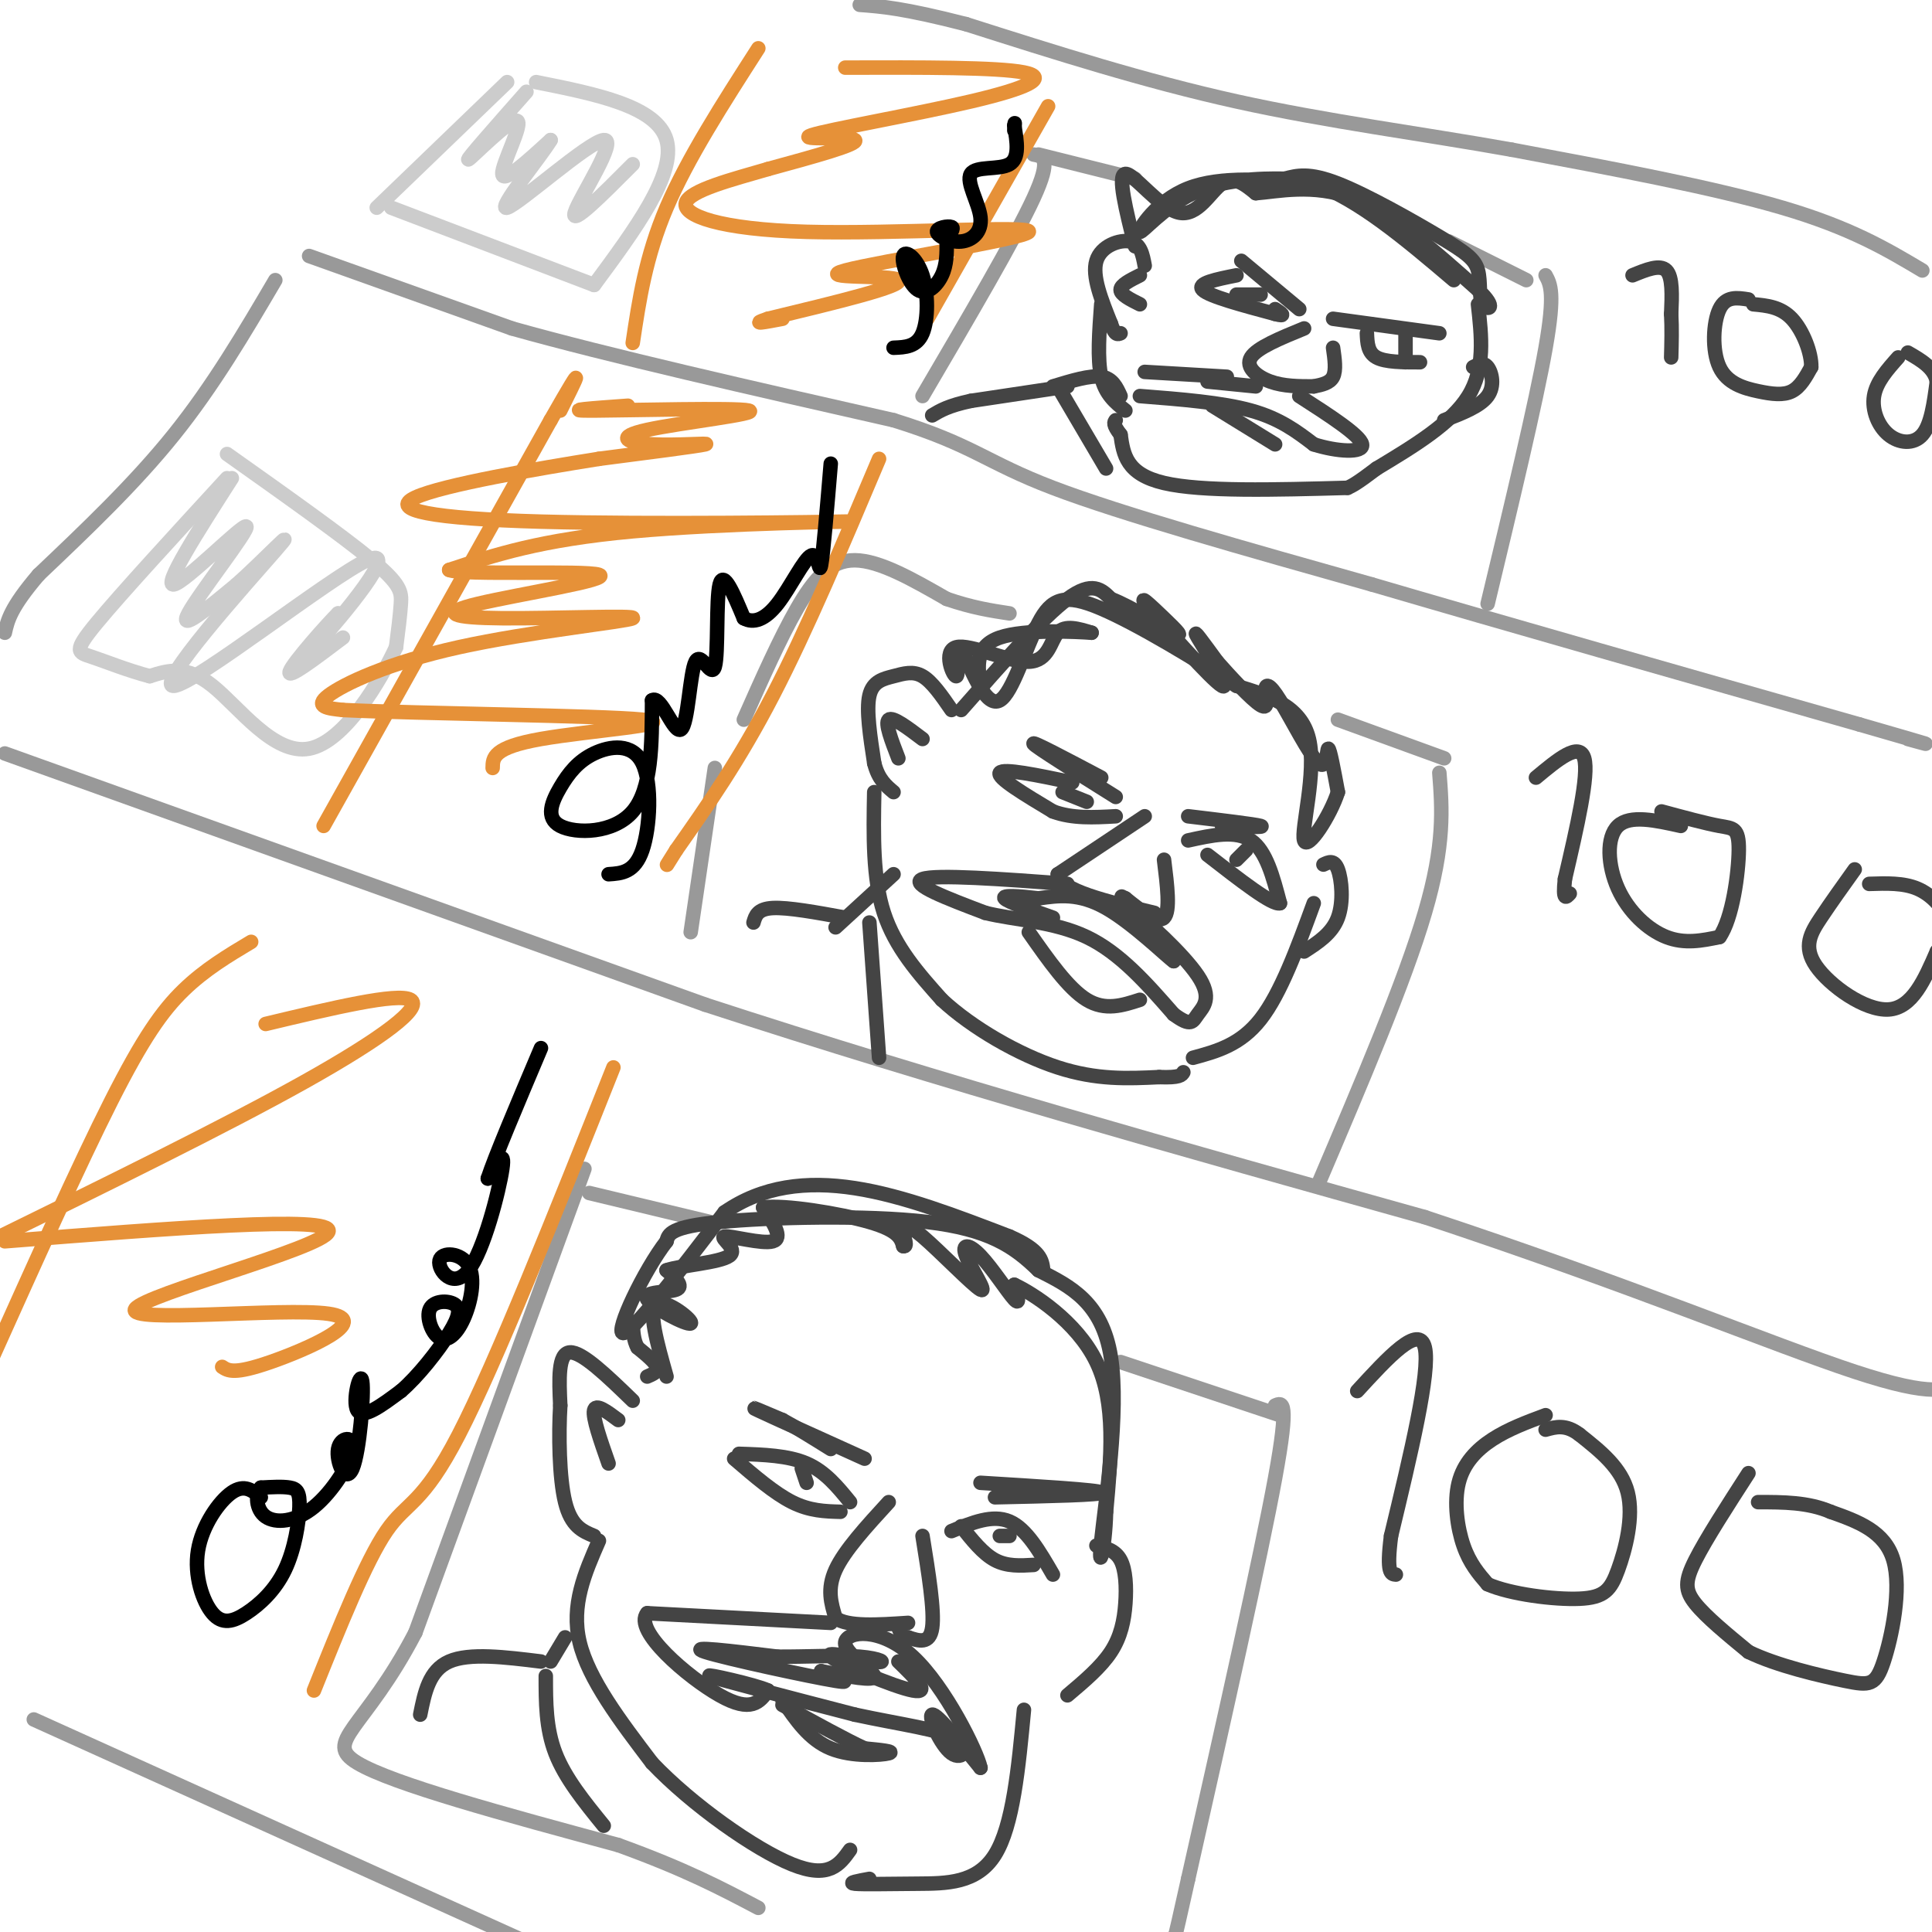 <svg viewBox='0 0 400 400' version='1.1' xmlns='http://www.w3.org/2000/svg' xmlns:xlink='http://www.w3.org/1999/xlink'><g fill='none' stroke='#999999' stroke-width='3' stroke-linecap='round' stroke-linejoin='round'><path d='M64,53c0.000,0.000 42.000,15.000 42,15'/><path d='M106,68c20.167,5.667 49.583,12.333 79,19'/><path d='M185,87c16.689,5.178 18.911,8.622 33,14c14.089,5.378 40.044,12.689 66,20'/><path d='M284,121c27.833,8.167 64.417,18.583 101,29'/><path d='M385,150c18.500,5.333 14.250,4.167 10,3'/><path d='M398,56c-7.417,-4.417 -14.833,-8.833 -29,-13c-14.167,-4.167 -35.083,-8.083 -56,-12'/><path d='M313,31c-18.889,-3.378 -38.111,-5.822 -57,-10c-18.889,-4.178 -37.444,-10.089 -56,-16'/><path d='M200,5c-13.000,-3.333 -17.500,-3.667 -22,-4'/><path d='M57,58c-6.417,10.917 -12.833,21.833 -21,32c-8.167,10.167 -18.083,19.583 -28,29'/><path d='M8,119c-5.833,6.833 -6.417,9.417 -7,12'/><path d='M1,156c0.000,0.000 145.000,52.000 145,52'/><path d='M146,208c49.000,16.000 99.000,30.000 149,44'/><path d='M295,252c41.978,13.867 72.422,26.533 89,32c16.578,5.467 19.289,3.733 22,2'/><path d='M7,356c0.000,0.000 104.000,47.000 104,47'/><path d='M121,242c0.000,0.000 -35.000,96.000 -35,96'/><path d='M86,338c-10.511,20.178 -19.289,22.622 -12,27c7.289,4.378 30.644,10.689 54,17'/><path d='M128,382c13.833,5.000 21.417,9.000 29,13'/><path d='M122,247c0.000,0.000 25.000,6.000 25,6'/><path d='M232,282c0.000,0.000 33.000,11.000 33,11'/><path d='M264,291c1.500,-0.667 3.000,-1.333 0,15c-3.000,16.333 -10.500,49.667 -18,83'/><path d='M246,389c-3.500,15.833 -3.250,13.917 -3,12'/><path d='M143,193c0.000,0.000 5.000,-34.000 5,-34'/><path d='M154,149c3.733,-8.422 7.467,-16.844 11,-23c3.533,-6.156 6.867,-10.044 12,-10c5.133,0.044 12.067,4.022 19,8'/><path d='M196,124c5.333,1.833 9.167,2.417 13,3'/><path d='M277,149c0.000,0.000 22.000,8.000 22,8'/><path d='M298,160c0.583,7.417 1.167,14.833 -3,29c-4.167,14.167 -13.083,35.083 -22,56'/><path d='M235,37c0.000,0.000 -20.000,-5.000 -20,-5'/><path d='M214,32c1.917,0.333 3.833,0.667 0,9c-3.833,8.333 -13.417,24.667 -23,41'/><path d='M300,50c0.000,0.000 16.000,8.000 16,8'/><path d='M320,57c1.000,1.833 2.000,3.667 0,15c-2.000,11.333 -7.000,32.167 -12,53'/></g>
<g fill='none' stroke='#444444' stroke-width='3' stroke-linecap='round' stroke-linejoin='round'><path d='M338,57c2.833,-1.167 5.667,-2.333 7,-1c1.333,1.333 1.167,5.167 1,9'/><path d='M346,65c0.167,3.000 0.083,6.000 0,9'/><path d='M362,62c-2.343,-0.370 -4.686,-0.740 -6,2c-1.314,2.740 -1.600,8.590 0,12c1.600,3.410 5.085,4.380 8,5c2.915,0.620 5.262,0.892 7,0c1.738,-0.892 2.869,-2.946 4,-5'/><path d='M375,76c0.089,-2.867 -1.689,-7.533 -4,-10c-2.311,-2.467 -5.156,-2.733 -8,-3'/><path d='M393,74c-2.262,2.542 -4.524,5.083 -5,8c-0.476,2.917 0.833,6.208 3,8c2.167,1.792 5.190,2.083 7,0c1.810,-2.083 2.405,-6.542 3,-11'/><path d='M401,79c-0.500,-2.833 -3.250,-4.417 -6,-6'/><path d='M318,161c4.500,-3.750 9.000,-7.500 10,-4c1.000,3.500 -1.500,14.250 -4,25'/><path d='M324,182c-0.500,4.667 0.250,3.833 1,3'/><path d='M348,171c-5.262,-1.173 -10.524,-2.345 -13,0c-2.476,2.345 -2.167,8.208 0,13c2.167,4.792 6.190,8.512 10,10c3.810,1.488 7.405,0.744 11,0'/><path d='M356,194c2.702,-3.810 3.958,-13.333 4,-18c0.042,-4.667 -1.131,-4.476 -4,-5c-2.869,-0.524 -7.435,-1.762 -12,-3'/><path d='M384,180c-2.458,3.435 -4.917,6.869 -7,10c-2.083,3.131 -3.792,5.958 -1,10c2.792,4.042 10.083,9.298 15,9c4.917,-0.298 7.458,-6.149 10,-12'/><path d='M401,197c2.238,-3.095 2.833,-4.833 2,-7c-0.833,-2.167 -3.095,-4.762 -6,-6c-2.905,-1.238 -6.452,-1.119 -10,-1'/><path d='M281,288c6.417,-7.000 12.833,-14.000 14,-9c1.167,5.000 -2.917,22.000 -7,39'/><path d='M288,318c-1.000,7.833 0.000,7.917 1,8'/><path d='M320,293c-3.857,1.435 -7.714,2.869 -11,5c-3.286,2.131 -6.000,4.958 -7,9c-1.000,4.042 -0.286,9.298 1,13c1.286,3.702 3.143,5.851 5,8'/><path d='M308,328c4.656,2.064 13.794,3.223 19,3c5.206,-0.223 6.478,-1.829 8,-6c1.522,-4.171 3.292,-10.906 2,-16c-1.292,-5.094 -5.646,-8.547 -10,-12'/><path d='M327,297c-2.833,-2.167 -4.917,-1.583 -7,-1'/><path d='M362,305c-4.400,6.822 -8.800,13.644 -11,18c-2.200,4.356 -2.200,6.244 0,9c2.200,2.756 6.600,6.378 11,10'/><path d='M362,342c5.820,2.845 14.869,4.959 20,6c5.131,1.041 6.343,1.011 8,-4c1.657,-5.011 3.759,-15.003 2,-21c-1.759,-5.997 -7.380,-7.998 -13,-10'/><path d='M379,313c-4.667,-2.000 -9.833,-2.000 -15,-2'/><path d='M197,317c4.250,-1.750 8.500,-3.500 12,-2c3.500,1.500 6.250,6.250 9,11'/><path d='M199,316c2.250,2.833 4.500,5.667 7,7c2.500,1.333 5.250,1.167 8,1'/><path d='M207,318c0.000,0.000 2.000,0.000 2,0'/><path d='M176,311c-2.583,-3.167 -5.167,-6.333 -9,-8c-3.833,-1.667 -8.917,-1.833 -14,-2'/><path d='M152,302c4.167,3.583 8.333,7.167 12,9c3.667,1.833 6.833,1.917 10,2'/><path d='M166,304c0.000,0.000 1.000,3.000 1,3'/><path d='M184,311c-4.583,5.000 -9.167,10.000 -11,14c-1.833,4.000 -0.917,7.000 0,10'/><path d='M173,335c2.500,1.833 8.750,1.417 15,1'/><path d='M191,318c1.250,7.750 2.500,15.500 2,19c-0.500,3.500 -2.750,2.750 -5,2'/><path d='M188,339c-1.167,0.000 -1.583,-1.000 -2,-2'/><path d='M172,336c0.000,0.000 -38.000,-2.000 -38,-2'/><path d='M134,334c-3.022,3.511 8.422,13.289 15,17c6.578,3.711 8.289,1.356 10,-1'/><path d='M159,350c-2.444,-1.178 -13.556,-3.622 -12,-3c1.556,0.622 15.778,4.311 30,8'/><path d='M177,355c9.362,2.026 17.767,3.089 21,5c3.233,1.911 1.293,4.668 -1,3c-2.293,-1.668 -4.941,-7.762 -4,-8c0.941,-0.238 5.470,5.381 10,11'/><path d='M203,366c-0.644,-3.211 -7.255,-16.737 -14,-23c-6.745,-6.263 -13.624,-5.263 -14,-3c-0.376,2.263 5.750,5.789 6,7c0.250,1.211 -5.375,0.105 -11,-1'/><path d='M170,346c0.762,0.667 8.167,2.833 3,2c-5.167,-0.833 -22.905,-4.667 -27,-6c-4.095,-1.333 5.452,-0.167 15,1'/><path d='M161,343c5.768,0.043 12.686,-0.350 17,0c4.314,0.350 6.022,1.444 3,1c-3.022,-0.444 -10.775,-2.427 -9,-1c1.775,1.427 13.079,6.265 17,7c3.921,0.735 0.461,-2.632 -3,-6'/><path d='M162,352c2.778,4.089 5.556,8.178 10,10c4.444,1.822 10.556,1.378 12,1c1.444,-0.378 -1.778,-0.689 -5,-1'/><path d='M179,362c-3.667,-1.667 -10.333,-5.333 -17,-9'/><path d='M131,290c-5.250,-5.083 -10.500,-10.167 -13,-10c-2.500,0.167 -2.250,5.583 -2,11'/><path d='M116,291c-0.356,5.844 -0.244,14.956 1,20c1.244,5.044 3.622,6.022 6,7'/><path d='M128,294c-2.333,-1.750 -4.667,-3.500 -5,-2c-0.333,1.500 1.333,6.250 3,11'/><path d='M134,285c1.167,-0.500 2.333,-1.000 2,-2c-0.333,-1.000 -2.167,-2.500 -4,-4'/><path d='M132,279c-0.833,-1.500 -0.917,-3.250 -1,-5'/><path d='M124,319c-2.917,6.667 -5.833,13.333 -4,21c1.833,7.667 8.417,16.333 15,25'/><path d='M135,365c8.244,8.689 21.356,17.911 29,21c7.644,3.089 9.822,0.044 12,-3'/><path d='M212,354c-1.131,12.006 -2.262,24.012 -6,30c-3.738,5.988 -10.083,5.958 -16,6c-5.917,0.042 -11.405,0.155 -13,0c-1.595,-0.155 0.702,-0.577 3,-1'/><path d='M227,320c1.964,0.494 3.929,0.988 5,3c1.071,2.012 1.250,5.542 1,9c-0.250,3.458 -0.929,6.845 -3,10c-2.071,3.155 -5.536,6.077 -9,9'/><path d='M117,339c0.000,0.000 -3.000,5.000 -3,5'/><path d='M112,344c-7.417,-0.917 -14.833,-1.833 -19,0c-4.167,1.833 -5.083,6.417 -6,11'/><path d='M113,347c0.000,5.417 0.000,10.833 2,16c2.000,5.167 6.000,10.083 10,15'/><path d='M138,285c-1.962,-6.935 -3.923,-13.869 -2,-15c1.923,-1.131 7.732,3.542 7,4c-0.732,0.458 -8.005,-3.300 -9,-5c-0.995,-1.700 4.287,-1.343 6,-2c1.713,-0.657 -0.144,-2.329 -2,-4'/><path d='M138,263c2.861,-1.018 11.014,-1.561 13,-3c1.986,-1.439 -2.196,-3.772 -1,-4c1.196,-0.228 7.770,1.649 10,1c2.230,-0.649 0.115,-3.825 -2,-7'/><path d='M158,250c4.267,-0.644 15.933,1.244 22,3c6.067,1.756 6.533,3.378 7,5'/><path d='M187,258c1.050,0.240 0.174,-1.661 0,-3c-0.174,-1.339 0.354,-2.117 4,1c3.646,3.117 10.411,10.128 12,11c1.589,0.872 -1.997,-4.395 -3,-7c-1.003,-2.605 0.576,-2.547 3,0c2.424,2.547 5.693,7.585 7,9c1.307,1.415 0.654,-0.792 0,-3'/><path d='M210,266c3.689,1.711 12.911,7.489 17,16c4.089,8.511 3.044,19.756 2,31'/><path d='M229,313c-0.214,8.202 -1.750,13.208 -1,6c0.750,-7.208 3.786,-26.631 2,-38c-1.786,-11.369 -8.393,-14.685 -15,-18'/><path d='M215,263c-5.095,-5.000 -10.333,-8.500 -23,-10c-12.667,-1.500 -32.762,-1.000 -43,0c-10.238,1.000 -10.619,2.500 -11,4'/><path d='M138,257c-4.644,5.956 -10.756,18.844 -9,19c1.756,0.156 11.378,-12.422 21,-25'/><path d='M150,251c7.844,-5.444 16.956,-6.556 27,-5c10.044,1.556 21.022,5.778 32,10'/><path d='M209,256c6.500,2.833 6.750,4.917 7,7'/><path d='M179,302c-9.583,-4.333 -19.167,-8.667 -22,-10c-2.833,-1.333 1.083,0.333 5,2'/><path d='M162,294c2.500,1.333 6.250,3.667 10,6'/><path d='M203,307c12.250,0.750 24.500,1.500 25,2c0.500,0.500 -10.750,0.750 -22,1'/><path d='M199,147c8.417,-9.583 16.833,-19.167 22,-23c5.167,-3.833 7.083,-1.917 9,0'/><path d='M230,124c4.337,1.653 10.681,5.785 13,7c2.319,1.215 0.613,-0.487 -2,-3c-2.613,-2.513 -6.133,-5.839 -3,-2c3.133,3.839 12.921,14.841 15,16c2.079,1.159 -3.549,-7.526 -5,-10c-1.451,-2.474 1.274,1.263 4,5'/><path d='M252,137c2.612,2.965 7.143,7.876 9,9c1.857,1.124 1.039,-1.539 1,-3c-0.039,-1.461 0.701,-1.722 3,2c2.299,3.722 6.157,11.425 8,13c1.843,1.575 1.669,-2.979 2,-3c0.331,-0.021 1.165,4.489 2,9'/><path d='M277,164c-1.512,4.774 -6.292,12.208 -7,10c-0.708,-2.208 2.655,-14.060 1,-21c-1.655,-6.940 -8.327,-8.970 -15,-11'/><path d='M256,142c-7.976,-5.217 -20.416,-12.759 -28,-16c-7.584,-3.241 -10.311,-2.180 -13,3c-2.689,5.180 -5.340,14.480 -8,16c-2.660,1.520 -5.330,-4.740 -8,-11'/><path d='M199,134c-1.240,0.096 -0.341,5.835 -1,6c-0.659,0.165 -2.878,-5.244 0,-6c2.878,-0.756 10.852,3.143 15,3c4.148,-0.143 4.471,-4.326 6,-6c1.529,-1.674 4.265,-0.837 7,0'/><path d='M226,131c-2.956,-0.222 -13.844,-0.778 -19,1c-5.156,1.778 -4.578,5.889 -4,10'/><path d='M222,162c-7.167,-1.500 -14.333,-3.000 -15,-2c-0.667,1.000 5.167,4.500 11,8'/><path d='M218,168c4.000,1.500 8.500,1.250 13,1'/><path d='M220,164c0.000,0.000 5.000,2.000 5,2'/><path d='M231,165c-8.250,-5.167 -16.500,-10.333 -17,-11c-0.500,-0.667 6.750,3.167 14,7'/><path d='M246,174c4.917,-1.083 9.833,-2.167 13,0c3.167,2.167 4.583,7.583 6,13'/><path d='M265,187c-1.500,0.500 -8.250,-4.750 -15,-10'/><path d='M258,176c0.000,0.000 -2.000,2.000 -2,2'/><path d='M246,169c6.917,0.833 13.833,1.667 15,2c1.167,0.333 -3.417,0.167 -8,0'/><path d='M237,169c0.000,0.000 -18.000,12.000 -18,12'/><path d='M219,181c0.333,3.333 10.167,5.667 20,8'/><path d='M241,178c0.667,5.333 1.333,10.667 0,12c-1.333,1.333 -4.667,-1.333 -8,-4'/><path d='M233,186c-1.333,-0.667 -0.667,-0.333 0,0'/><path d='M221,183c-13.583,-1.000 -27.167,-2.000 -30,-1c-2.833,1.000 5.083,4.000 13,7'/><path d='M204,189c5.889,1.489 14.111,1.711 21,5c6.889,3.289 12.444,9.644 18,16'/><path d='M243,210c3.684,2.721 3.895,1.523 5,0c1.105,-1.523 3.105,-3.372 0,-8c-3.105,-4.628 -11.316,-12.037 -13,-13c-1.684,-0.963 3.158,4.518 8,10'/><path d='M243,199c-1.244,-0.800 -8.356,-7.800 -14,-11c-5.644,-3.200 -9.822,-2.600 -14,-2'/><path d='M215,186c-4.178,-0.489 -7.622,-0.711 -7,0c0.622,0.711 5.311,2.356 10,4'/><path d='M213,193c4.083,5.833 8.167,11.667 12,14c3.833,2.333 7.417,1.167 11,0'/><path d='M181,164c-0.167,8.917 -0.333,17.833 2,25c2.333,7.167 7.167,12.583 12,18'/><path d='M195,207c6.267,5.822 15.933,11.378 24,14c8.067,2.622 14.533,2.311 21,2'/><path d='M240,223c4.333,0.167 4.667,-0.417 5,-1'/><path d='M274,179c1.111,-0.533 2.222,-1.067 3,1c0.778,2.067 1.222,6.733 0,10c-1.222,3.267 -4.111,5.133 -7,7'/><path d='M272,187c-3.417,9.333 -6.833,18.667 -11,24c-4.167,5.333 -9.083,6.667 -14,8'/><path d='M197,147c-2.012,-2.923 -4.024,-5.845 -6,-7c-1.976,-1.155 -3.917,-0.542 -6,0c-2.083,0.542 -4.310,1.012 -5,4c-0.690,2.988 0.155,8.494 1,14'/><path d='M181,158c0.833,3.333 2.417,4.667 4,6'/><path d='M191,153c-3.083,-2.333 -6.167,-4.667 -7,-4c-0.833,0.667 0.583,4.333 2,8'/><path d='M185,181c0.000,0.000 -12.000,11.000 -12,11'/><path d='M175,190c-5.917,-1.083 -11.833,-2.167 -15,-2c-3.167,0.167 -3.583,1.583 -4,3'/><path d='M180,191c0.000,0.000 2.000,28.000 2,28'/><path d='M235,51c-1.863,-7.435 -3.726,-14.869 -2,-15c1.726,-0.131 7.042,7.042 11,8c3.958,0.958 6.560,-4.298 9,-6c2.440,-1.702 4.720,0.149 7,2'/><path d='M260,40c4.378,-0.311 11.822,-2.089 20,1c8.178,3.089 17.089,11.044 26,19'/><path d='M306,60c4.260,3.976 1.909,4.416 1,3c-0.909,-1.416 -0.378,-4.689 -1,-7c-0.622,-2.311 -2.398,-3.661 -8,-7c-5.602,-3.339 -15.029,-8.668 -21,-11c-5.971,-2.332 -8.485,-1.666 -11,-1'/><path d='M266,37c-5.262,-0.100 -12.915,0.148 -19,3c-6.085,2.852 -10.600,8.306 -11,8c-0.400,-0.306 3.314,-6.373 10,-9c6.686,-2.627 16.343,-1.813 26,-1'/><path d='M272,38c9.167,3.167 19.083,11.583 29,20'/><path d='M305,76c1.067,-0.556 2.133,-1.111 3,0c0.867,1.111 1.533,3.889 0,6c-1.533,2.111 -5.267,3.556 -9,5'/><path d='M306,63c0.750,6.667 1.500,13.333 -2,19c-3.500,5.667 -11.250,10.333 -19,15'/><path d='M285,97c-4.167,3.167 -5.083,3.583 -6,4'/><path d='M279,101c-15.083,0.417 -30.167,0.833 -38,-1c-7.833,-1.833 -8.417,-5.917 -9,-10'/><path d='M232,90c-1.667,-2.167 -1.333,-2.583 -1,-3'/><path d='M228,63c-0.417,5.667 -0.833,11.333 0,15c0.833,3.667 2.917,5.333 5,7'/><path d='M237,55c-0.422,-2.267 -0.844,-4.533 -3,-5c-2.156,-0.467 -6.044,0.867 -7,4c-0.956,3.133 1.022,8.067 3,13'/><path d='M230,67c0.833,2.500 1.417,2.250 2,2'/><path d='M236,57c-2.000,1.000 -4.000,2.000 -4,3c0.000,1.000 2.000,2.000 4,3'/><path d='M256,57c-4.167,0.833 -8.333,1.667 -7,3c1.333,1.333 8.167,3.167 15,5'/><path d='M264,65c2.500,0.667 1.250,-0.167 0,-1'/><path d='M256,61c0.000,0.000 5.000,0.000 5,0'/><path d='M257,54c0.000,0.000 12.000,10.000 12,10'/><path d='M276,66c0.000,0.000 22.000,3.000 22,3'/><path d='M283,69c0.083,2.000 0.167,4.000 2,5c1.833,1.000 5.417,1.000 9,1'/><path d='M291,69c0.000,0.000 0.000,6.000 0,6'/><path d='M270,68c-4.889,2.000 -9.778,4.000 -11,6c-1.222,2.000 1.222,4.000 4,5c2.778,1.000 5.889,1.000 9,1'/><path d='M276,72c0.333,2.333 0.667,4.667 0,6c-0.667,1.333 -2.333,1.667 -4,2'/><path d='M254,78c0.000,0.000 -17.000,-1.000 -17,-1'/><path d='M236,82c8.500,0.667 17.000,1.333 23,3c6.000,1.667 9.500,4.333 13,7'/><path d='M272,92c4.822,1.533 10.378,1.867 10,0c-0.378,-1.867 -6.689,-5.933 -13,-10'/><path d='M260,80c0.000,0.000 -10.000,-1.000 -10,-1'/><path d='M251,84c0.000,0.000 13.000,8.000 13,8'/><path d='M232,82c-0.833,-1.833 -1.667,-3.667 -4,-4c-2.333,-0.333 -6.167,0.833 -10,2'/><path d='M219,80c0.000,0.000 10.000,17.000 10,17'/><path d='M221,80c0.000,0.000 -20.000,3.000 -20,3'/><path d='M201,83c-4.667,1.000 -6.333,2.000 -8,3'/></g>
<g fill='none' stroke='#cccccc' stroke-width='3' stroke-linecap='round' stroke-linejoin='round'><path d='M47,94c11.978,8.489 23.956,16.978 30,22c6.044,5.022 6.156,6.578 6,9c-0.156,2.422 -0.578,5.711 -1,9'/><path d='M82,134c-3.190,6.893 -10.667,19.625 -18,21c-7.333,1.375 -14.524,-8.607 -20,-13c-5.476,-4.393 -9.238,-3.196 -13,-2'/><path d='M31,140c-4.464,-1.155 -9.125,-3.042 -12,-4c-2.875,-0.958 -3.964,-0.988 1,-7c4.964,-6.012 15.982,-18.006 27,-30'/><path d='M48,99c-7.185,11.226 -14.369,22.452 -12,22c2.369,-0.452 14.292,-12.583 15,-12c0.708,0.583 -9.798,13.881 -12,18c-2.202,4.119 3.899,-0.940 10,-6'/><path d='M49,121c5.329,-4.713 13.652,-13.495 8,-7c-5.652,6.495 -25.278,28.267 -21,28c4.278,-0.267 32.459,-22.572 40,-26c7.541,-3.428 -5.560,12.021 -10,17c-4.440,4.979 -0.220,-0.510 4,-6'/><path d='M70,127c-2.089,2.044 -9.311,10.156 -10,12c-0.689,1.844 5.156,-2.578 11,-7'/><path d='M105,17c0.000,0.000 -27.000,26.000 -27,26'/><path d='M81,43c0.000,0.000 42.000,16.000 42,16'/><path d='M123,59c8.500,-11.500 17.000,-23.000 15,-30c-2.000,-7.000 -14.500,-9.500 -27,-12'/><path d='M109,19c-6.351,7.190 -12.702,14.381 -12,14c0.702,-0.381 8.458,-8.333 10,-8c1.542,0.333 -3.131,8.952 -3,11c0.131,2.048 5.065,-2.476 10,-7'/><path d='M114,29c-1.837,3.207 -11.431,14.726 -9,14c2.431,-0.726 16.885,-13.695 20,-14c3.115,-0.305 -5.110,12.056 -6,15c-0.890,2.944 5.555,-3.528 12,-10'/></g>
<g fill='none' stroke='#e69138' stroke-width='3' stroke-linecap='round' stroke-linejoin='round'><path d='M130,84c-7.195,0.518 -14.390,1.037 -7,1c7.390,-0.037 29.364,-0.629 32,0c2.636,0.629 -14.067,2.478 -21,4c-6.933,1.522 -4.097,2.718 1,3c5.097,0.282 12.456,-0.348 11,0c-1.456,0.348 -11.728,1.674 -22,3'/><path d='M124,95c-12.409,1.971 -32.433,5.398 -38,8c-5.567,2.602 3.322,4.378 26,5c22.678,0.622 59.144,0.091 63,0c3.856,-0.091 -24.898,0.260 -44,2c-19.102,1.740 -28.551,4.870 -38,8'/><path d='M93,118c2.590,1.153 28.066,0.035 31,1c2.934,0.965 -16.673,4.013 -25,6c-8.327,1.987 -5.375,2.914 5,3c10.375,0.086 28.173,-0.668 27,0c-1.173,0.668 -21.316,2.757 -36,6c-14.684,3.243 -23.910,7.641 -27,10c-3.090,2.359 -0.045,2.680 3,3'/><path d='M71,147c15.619,0.750 53.167,1.125 62,2c8.833,0.875 -11.048,2.250 -21,4c-9.952,1.750 -9.976,3.875 -10,6'/><path d='M67,171c0.000,0.000 47.000,-84.000 47,-84'/><path d='M114,87c8.167,-14.333 5.083,-8.167 2,-2'/><path d='M182,95c-7.500,17.750 -15.000,35.500 -22,49c-7.000,13.500 -13.500,22.750 -20,32'/><path d='M140,176c-3.333,5.333 -1.667,2.667 0,0'/><path d='M131,71c1.333,-8.917 2.667,-17.833 7,-28c4.333,-10.167 11.667,-21.583 19,-33'/><path d='M217,22c0.000,0.000 -25.000,44.000 -25,44'/><path d='M175,14c15.783,-0.043 31.566,-0.086 37,1c5.434,1.086 0.518,3.301 -11,6c-11.518,2.699 -29.640,5.880 -33,7c-3.360,1.120 8.040,0.177 9,1c0.960,0.823 -8.520,3.411 -18,6'/><path d='M159,35c-7.220,2.115 -16.271,4.403 -17,7c-0.729,2.597 6.863,5.502 25,6c18.137,0.498 46.820,-1.413 46,0c-0.820,1.413 -31.144,6.150 -38,8c-6.856,1.850 9.755,0.814 11,2c1.245,1.186 -12.878,4.593 -27,8'/><path d='M159,66c-4.000,1.333 -0.500,0.667 3,0'/><path d='M52,195c-4.800,2.867 -9.600,5.733 -14,10c-4.400,4.267 -8.400,9.933 -15,23c-6.600,13.067 -15.800,33.533 -25,54'/><path d='M127,221c-12.178,30.600 -24.356,61.200 -32,76c-7.644,14.800 -10.756,13.800 -15,20c-4.244,6.200 -9.622,19.600 -15,33'/><path d='M55,212c13.667,-3.267 27.333,-6.533 30,-5c2.667,1.533 -5.667,7.867 -22,17c-16.333,9.133 -40.667,21.067 -65,33'/><path d='M1,257c34.139,-2.705 68.278,-5.410 67,-2c-1.278,3.410 -37.971,12.935 -40,16c-2.029,3.065 30.608,-0.329 40,1c9.392,1.329 -4.459,7.380 -12,10c-7.541,2.620 -8.770,1.810 -10,1'/></g>
<g fill='none' stroke='#000000' stroke-width='3' stroke-linecap='round' stroke-linejoin='round'><path d='M185,72c2.400,-0.091 4.801,-0.181 6,-3c1.199,-2.819 1.197,-8.366 0,-12c-1.197,-3.634 -3.589,-5.356 -4,-4c-0.411,1.356 1.159,5.788 3,7c1.841,1.212 3.955,-0.797 5,-3c1.045,-2.203 1.023,-4.602 1,-7'/><path d='M196,50c0.622,-1.779 1.678,-2.727 1,-3c-0.678,-0.273 -3.091,0.129 -3,1c0.091,0.871 2.688,2.211 5,2c2.313,-0.211 4.341,-1.974 4,-5c-0.341,-3.026 -3.053,-7.315 -2,-9c1.053,-1.685 5.872,-0.767 8,-2c2.128,-1.233 1.564,-4.616 1,-8'/><path d='M210,26c0.167,-1.167 0.083,-0.083 0,1'/><path d='M126,181c2.704,-0.176 5.408,-0.352 7,-5c1.592,-4.648 2.073,-13.769 0,-18c-2.073,-4.231 -6.699,-3.573 -10,-2c-3.301,1.573 -5.277,4.061 -7,7c-1.723,2.939 -3.195,6.330 0,8c3.195,1.670 11.056,1.620 15,-3c3.944,-4.620 3.972,-13.810 4,-23'/><path d='M135,145c1.861,-1.255 4.512,7.109 6,6c1.488,-1.109 1.811,-11.689 3,-14c1.189,-2.311 3.243,3.647 4,1c0.757,-2.647 0.216,-13.899 1,-17c0.784,-3.101 2.892,1.950 5,7'/><path d='M154,128c1.960,1.108 4.360,0.380 7,-3c2.640,-3.380 5.518,-9.410 7,-10c1.482,-0.590 1.566,4.260 2,2c0.434,-2.260 1.217,-11.630 2,-21'/><path d='M54,310c-1.693,-1.400 -3.387,-2.800 -6,-1c-2.613,1.800 -6.146,6.799 -7,12c-0.854,5.201 0.969,10.605 3,13c2.031,2.395 4.268,1.780 7,0c2.732,-1.780 5.959,-4.724 8,-9c2.041,-4.276 2.896,-9.882 3,-13c0.104,-3.118 -0.542,-3.748 -2,-4c-1.458,-0.252 -3.729,-0.126 -6,0'/><path d='M54,308c-1.163,1.296 -1.070,4.536 1,6c2.070,1.464 6.116,1.151 10,-2c3.884,-3.151 7.605,-9.140 8,-12c0.395,-2.860 -2.535,-2.589 -3,0c-0.465,2.589 1.535,7.498 3,4c1.465,-3.498 2.394,-15.403 2,-18c-0.394,-2.597 -2.113,4.115 -1,6c1.113,1.885 5.056,-1.058 9,-4'/><path d='M83,288c3.511,-2.984 7.790,-8.444 10,-12c2.210,-3.556 2.351,-5.208 1,-6c-1.351,-0.792 -4.192,-0.724 -5,1c-0.808,1.724 0.419,5.104 2,6c1.581,0.896 3.516,-0.690 5,-4c1.484,-3.310 2.516,-8.343 1,-11c-1.516,-2.657 -5.582,-2.939 -6,-1c-0.418,1.939 2.810,6.099 6,2c3.190,-4.099 6.340,-16.457 7,-21c0.660,-4.543 -1.170,-1.272 -3,2'/><path d='M101,244c1.333,-4.167 6.167,-15.583 11,-27'/></g>
</svg>